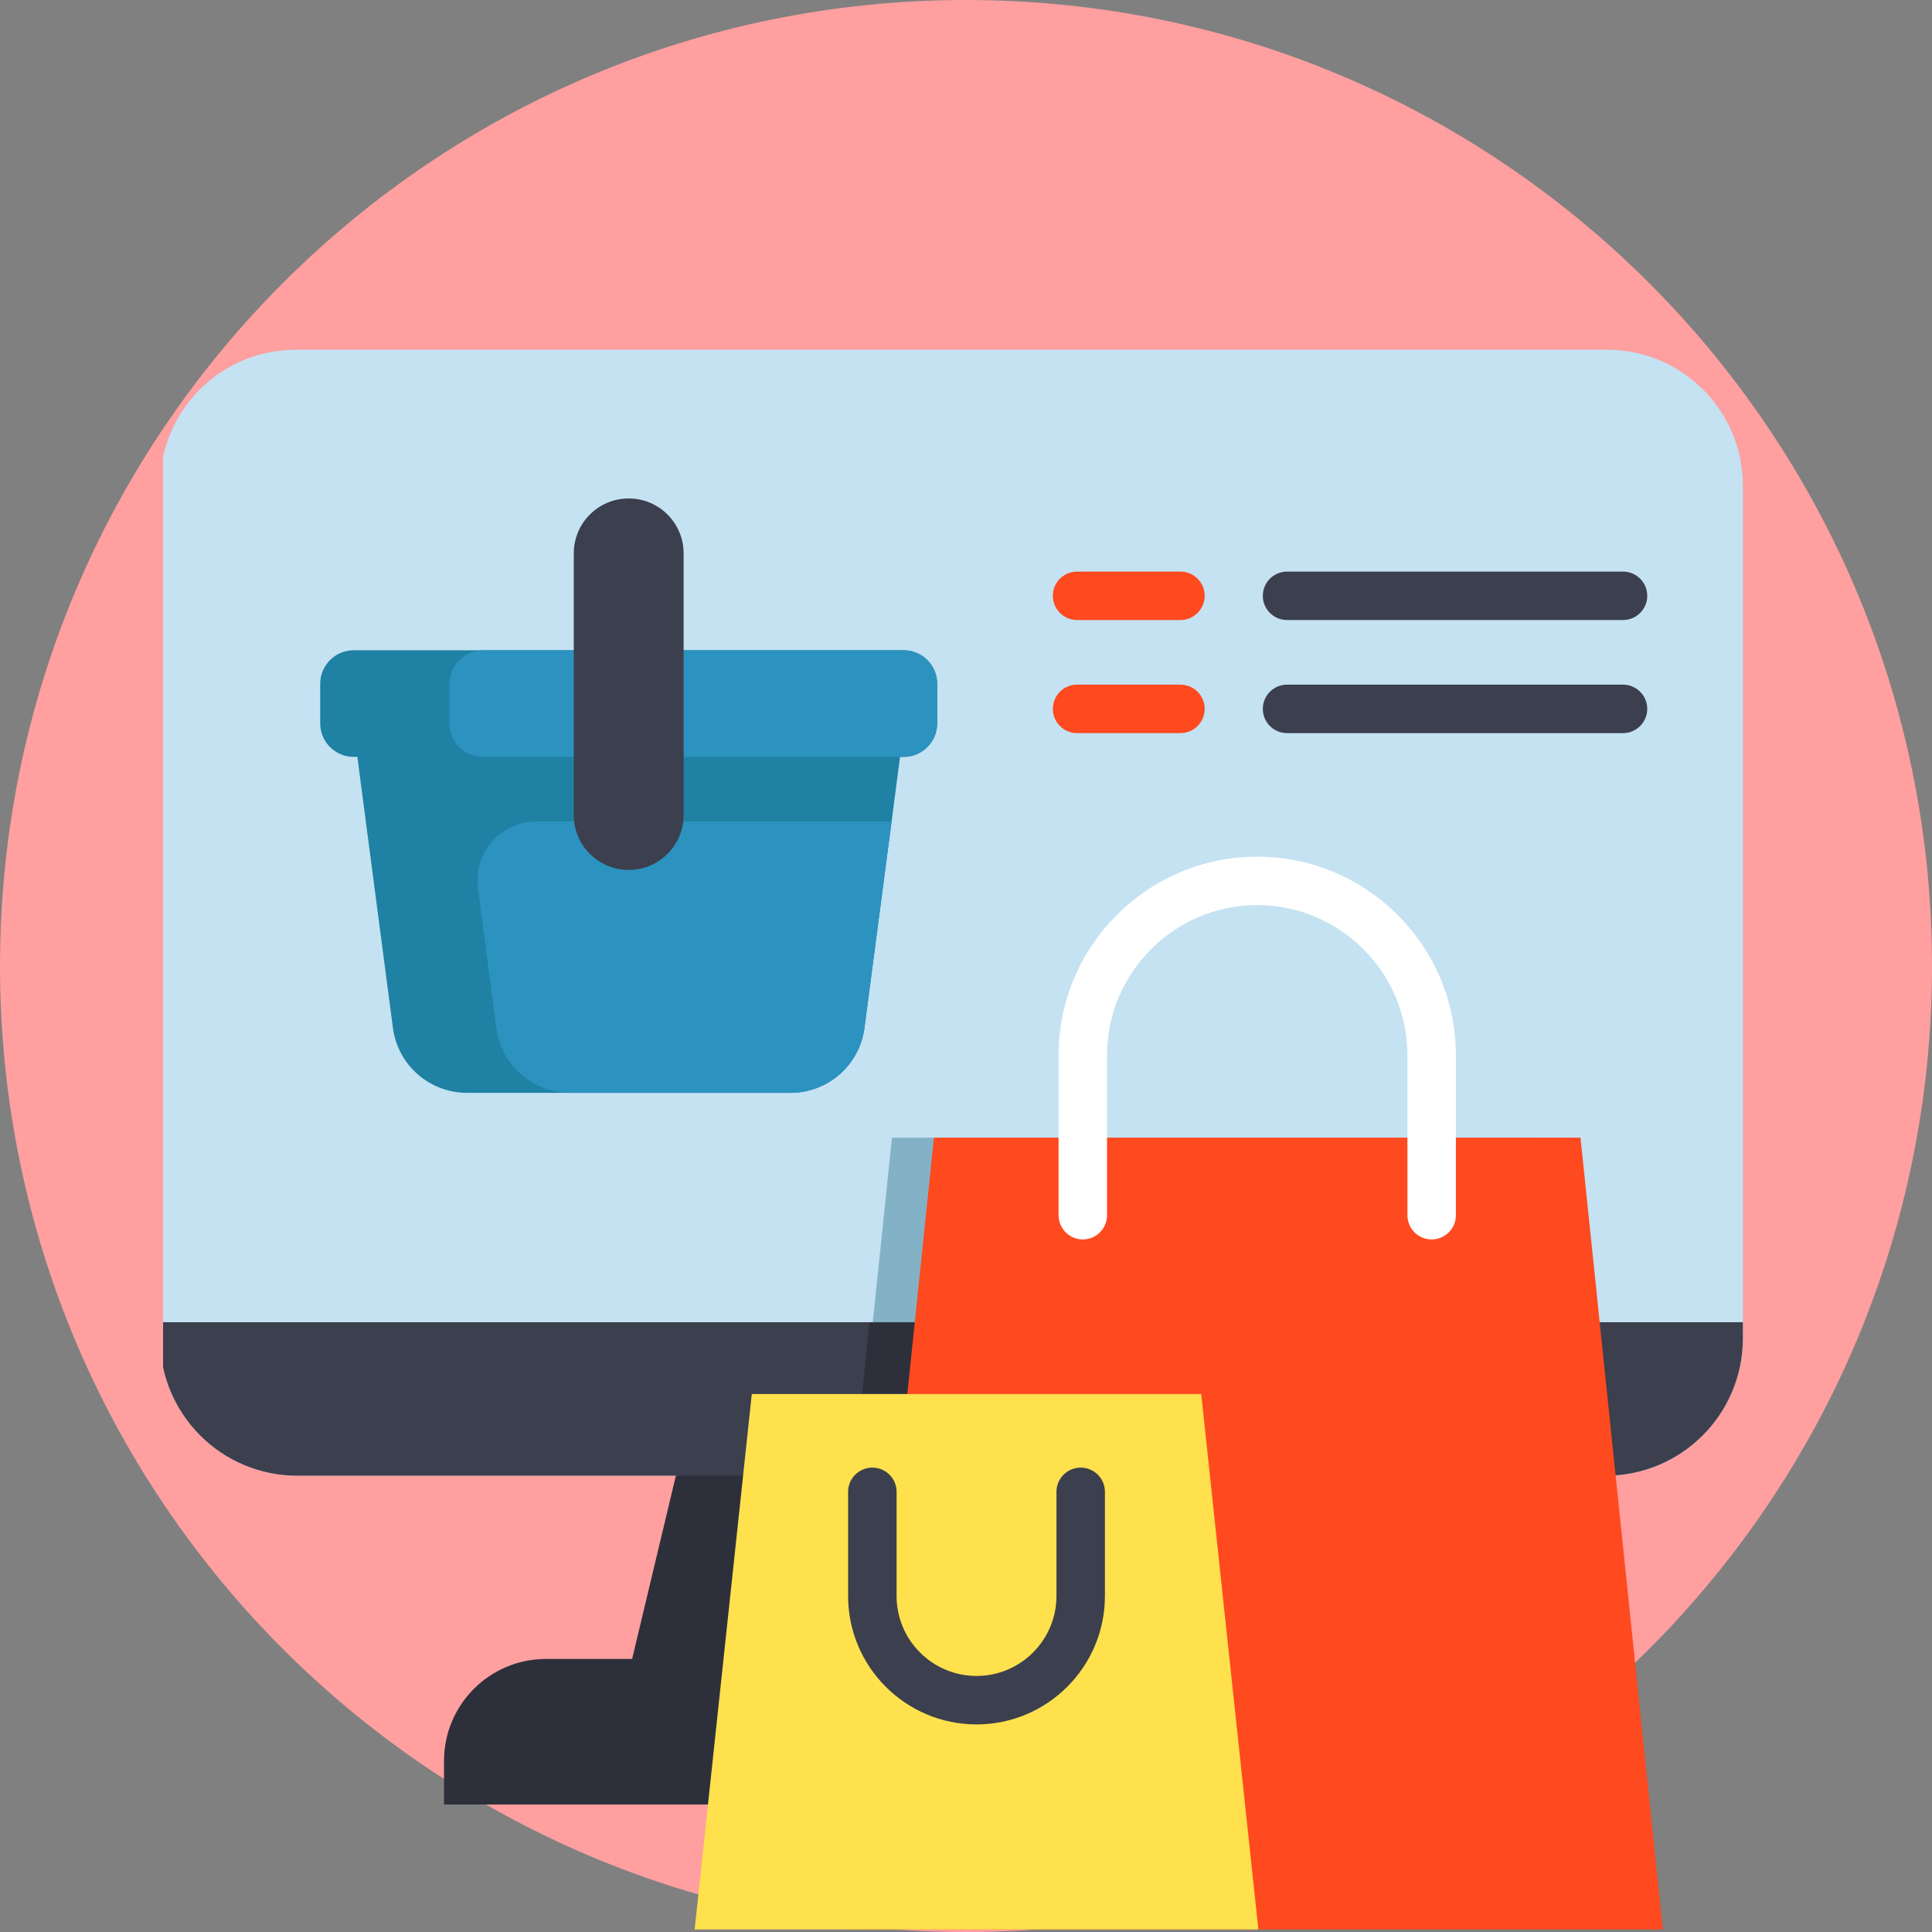 <svg width="85" height="85" viewBox="0 0 85 85" fill="none" xmlns="http://www.w3.org/2000/svg">
<rect x="0" y="0" width="85" height="85" fill="#808080" stroke="none"/>
<path d="M42.5 85C65.972 85 85 65.972 85 42.5C85 19.028 65.972 0 42.5 0C19.028 0 0 19.028 0 42.5C0 65.972 19.028 85 42.5 85Z" fill="#FF9F9F"/>
<g clip-path="url(#clip0)">
<path d="M76.679 21.365V58.884C76.679 62.219 73.973 64.925 70.636 64.925H13.081C9.743 64.925 7.039 62.219 7.039 58.884V21.365C7.039 18.064 9.715 15.386 13.017 15.386H70.7C74.001 15.386 76.679 18.064 76.679 21.365Z" fill="#C4E2F2"/>
<path d="M55.905 72.987L41.859 76.187L27.811 72.987L29.736 64.925L41.262 60.687L53.981 64.925L54.603 67.535L55.905 72.987Z" fill="#2D303B"/>
<path d="M76.679 58.171V58.882C76.679 62.219 73.973 64.925 70.636 64.925H13.081C9.744 64.925 7.039 62.219 7.039 58.882V58.171H76.679Z" fill="#3C3F4D"/>
<path d="M55.905 72.987H34.42L35.722 67.535H54.603L55.905 72.987Z" fill="#3C3F4D"/>
<path d="M64.183 77.475V79.389H19.535V77.475C19.535 74.996 21.544 72.987 24.023 72.987H59.696C62.174 72.987 64.183 74.996 64.183 77.475Z" fill="#2D303B"/>
<path d="M69.234 64.925H37.698L39.243 50.054H67.689L69.234 64.925Z" fill="#83B2C6"/>
<path d="M39.598 33.3L39.226 36.142L38.033 45.222C37.819 46.858 36.426 48.08 34.776 48.08H20.544C18.894 48.08 17.501 46.858 17.286 45.222L15.722 33.3L27.66 30.102L39.598 33.3Z" fill="#1F81A3"/>
<path d="M39.226 36.142L38.033 45.222C37.819 46.858 36.426 48.08 34.776 48.08H25.092C23.441 48.08 22.049 46.858 21.834 45.222L21.026 39.068C20.823 37.518 22.03 36.142 23.593 36.142H39.226Z" fill="#2C92BF"/>
<path d="M41.232 30.085V31.824C41.232 32.639 40.572 33.3 39.758 33.3H15.563C14.748 33.3 14.087 32.639 14.087 31.824V30.085C14.087 29.27 14.748 28.609 15.563 28.609H39.758C40.572 28.609 41.232 29.27 41.232 30.085Z" fill="#1F81A3"/>
<path d="M41.232 30.085V31.824C41.232 32.639 40.572 33.3 39.758 33.3H21.247C20.433 33.3 19.772 32.639 19.772 31.824V30.085C19.772 29.27 20.433 28.609 21.247 28.609H39.758C40.572 28.609 41.232 29.27 41.232 30.085Z" fill="#2C92BF"/>
<path d="M27.66 21.93C26.325 21.93 25.244 23.011 25.244 24.346V35.858C25.244 37.192 26.325 38.274 27.66 38.274C28.994 38.274 30.076 37.192 30.076 35.858V24.346C30.076 23.011 28.994 21.93 27.66 21.93Z" fill="#3C3F4D"/>
<path d="M69.092 64.925H37.556L38.257 58.171H68.391L69.092 64.925Z" fill="#2D303B"/>
<path d="M69.536 50.053H41.09L37.467 84.932H73.16L69.536 50.053Z" fill="#FF491F"/>
<path d="M52.849 61.331H33.076L30.557 84.932H55.368L52.849 61.331Z" fill="#FFE14D"/>
<path d="M62.987 54.53C62.398 54.53 61.921 54.053 61.921 53.464V46.43C61.921 42.786 58.957 39.822 55.313 39.822C51.669 39.822 48.705 42.786 48.705 46.43V53.464C48.705 54.053 48.228 54.53 47.639 54.53C47.05 54.53 46.573 54.053 46.573 53.464V46.43C46.573 41.611 50.494 37.69 55.313 37.69C60.132 37.69 64.053 41.611 64.053 46.43V53.464C64.053 54.053 63.576 54.53 62.987 54.53Z" fill="white"/>
<path d="M42.963 75.867C39.848 75.867 37.313 73.333 37.313 70.218V65.634C37.313 65.046 37.791 64.569 38.38 64.569C38.968 64.569 39.446 65.046 39.446 65.634V70.218C39.446 72.157 41.024 73.735 42.963 73.735C44.903 73.735 46.48 72.157 46.48 70.218V65.634C46.48 65.046 46.957 64.569 47.546 64.569C48.135 64.569 48.612 65.046 48.612 65.634V70.218C48.612 73.333 46.078 75.867 42.963 75.867Z" fill="#3C3F4D"/>
<path d="M51.935 27.279H47.387C46.798 27.279 46.321 26.802 46.321 26.213C46.321 25.625 46.798 25.148 47.387 25.148H51.935C52.524 25.148 53.001 25.625 53.001 26.213C53.001 26.802 52.524 27.279 51.935 27.279Z" fill="#FF491F"/>
<path d="M71.406 27.279H56.625C56.036 27.279 55.559 26.802 55.559 26.213C55.559 25.625 56.036 25.148 56.625 25.148H71.406C71.995 25.148 72.472 25.625 72.472 26.213C72.472 26.802 71.994 27.279 71.406 27.279Z" fill="#3C3F4D"/>
<path d="M51.935 32.254H47.387C46.798 32.254 46.321 31.777 46.321 31.188C46.321 30.599 46.798 30.122 47.387 30.122H51.935C52.524 30.122 53.001 30.599 53.001 31.188C53.001 31.777 52.524 32.254 51.935 32.254Z" fill="#FF491F"/>
<path d="M71.406 32.254H56.625C56.036 32.254 55.559 31.777 55.559 31.188C55.559 30.599 56.036 30.122 56.625 30.122H71.406C71.995 30.122 72.472 30.599 72.472 31.188C72.472 31.777 71.994 32.254 71.406 32.254Z" fill="#3C3F4D"/>
</g>
<defs>
<clipPath id="clip0">
<rect width="69.64" height="69.64" fill="white" transform="translate(7.175 15.249)"/>
</clipPath>
</defs>
</svg>
